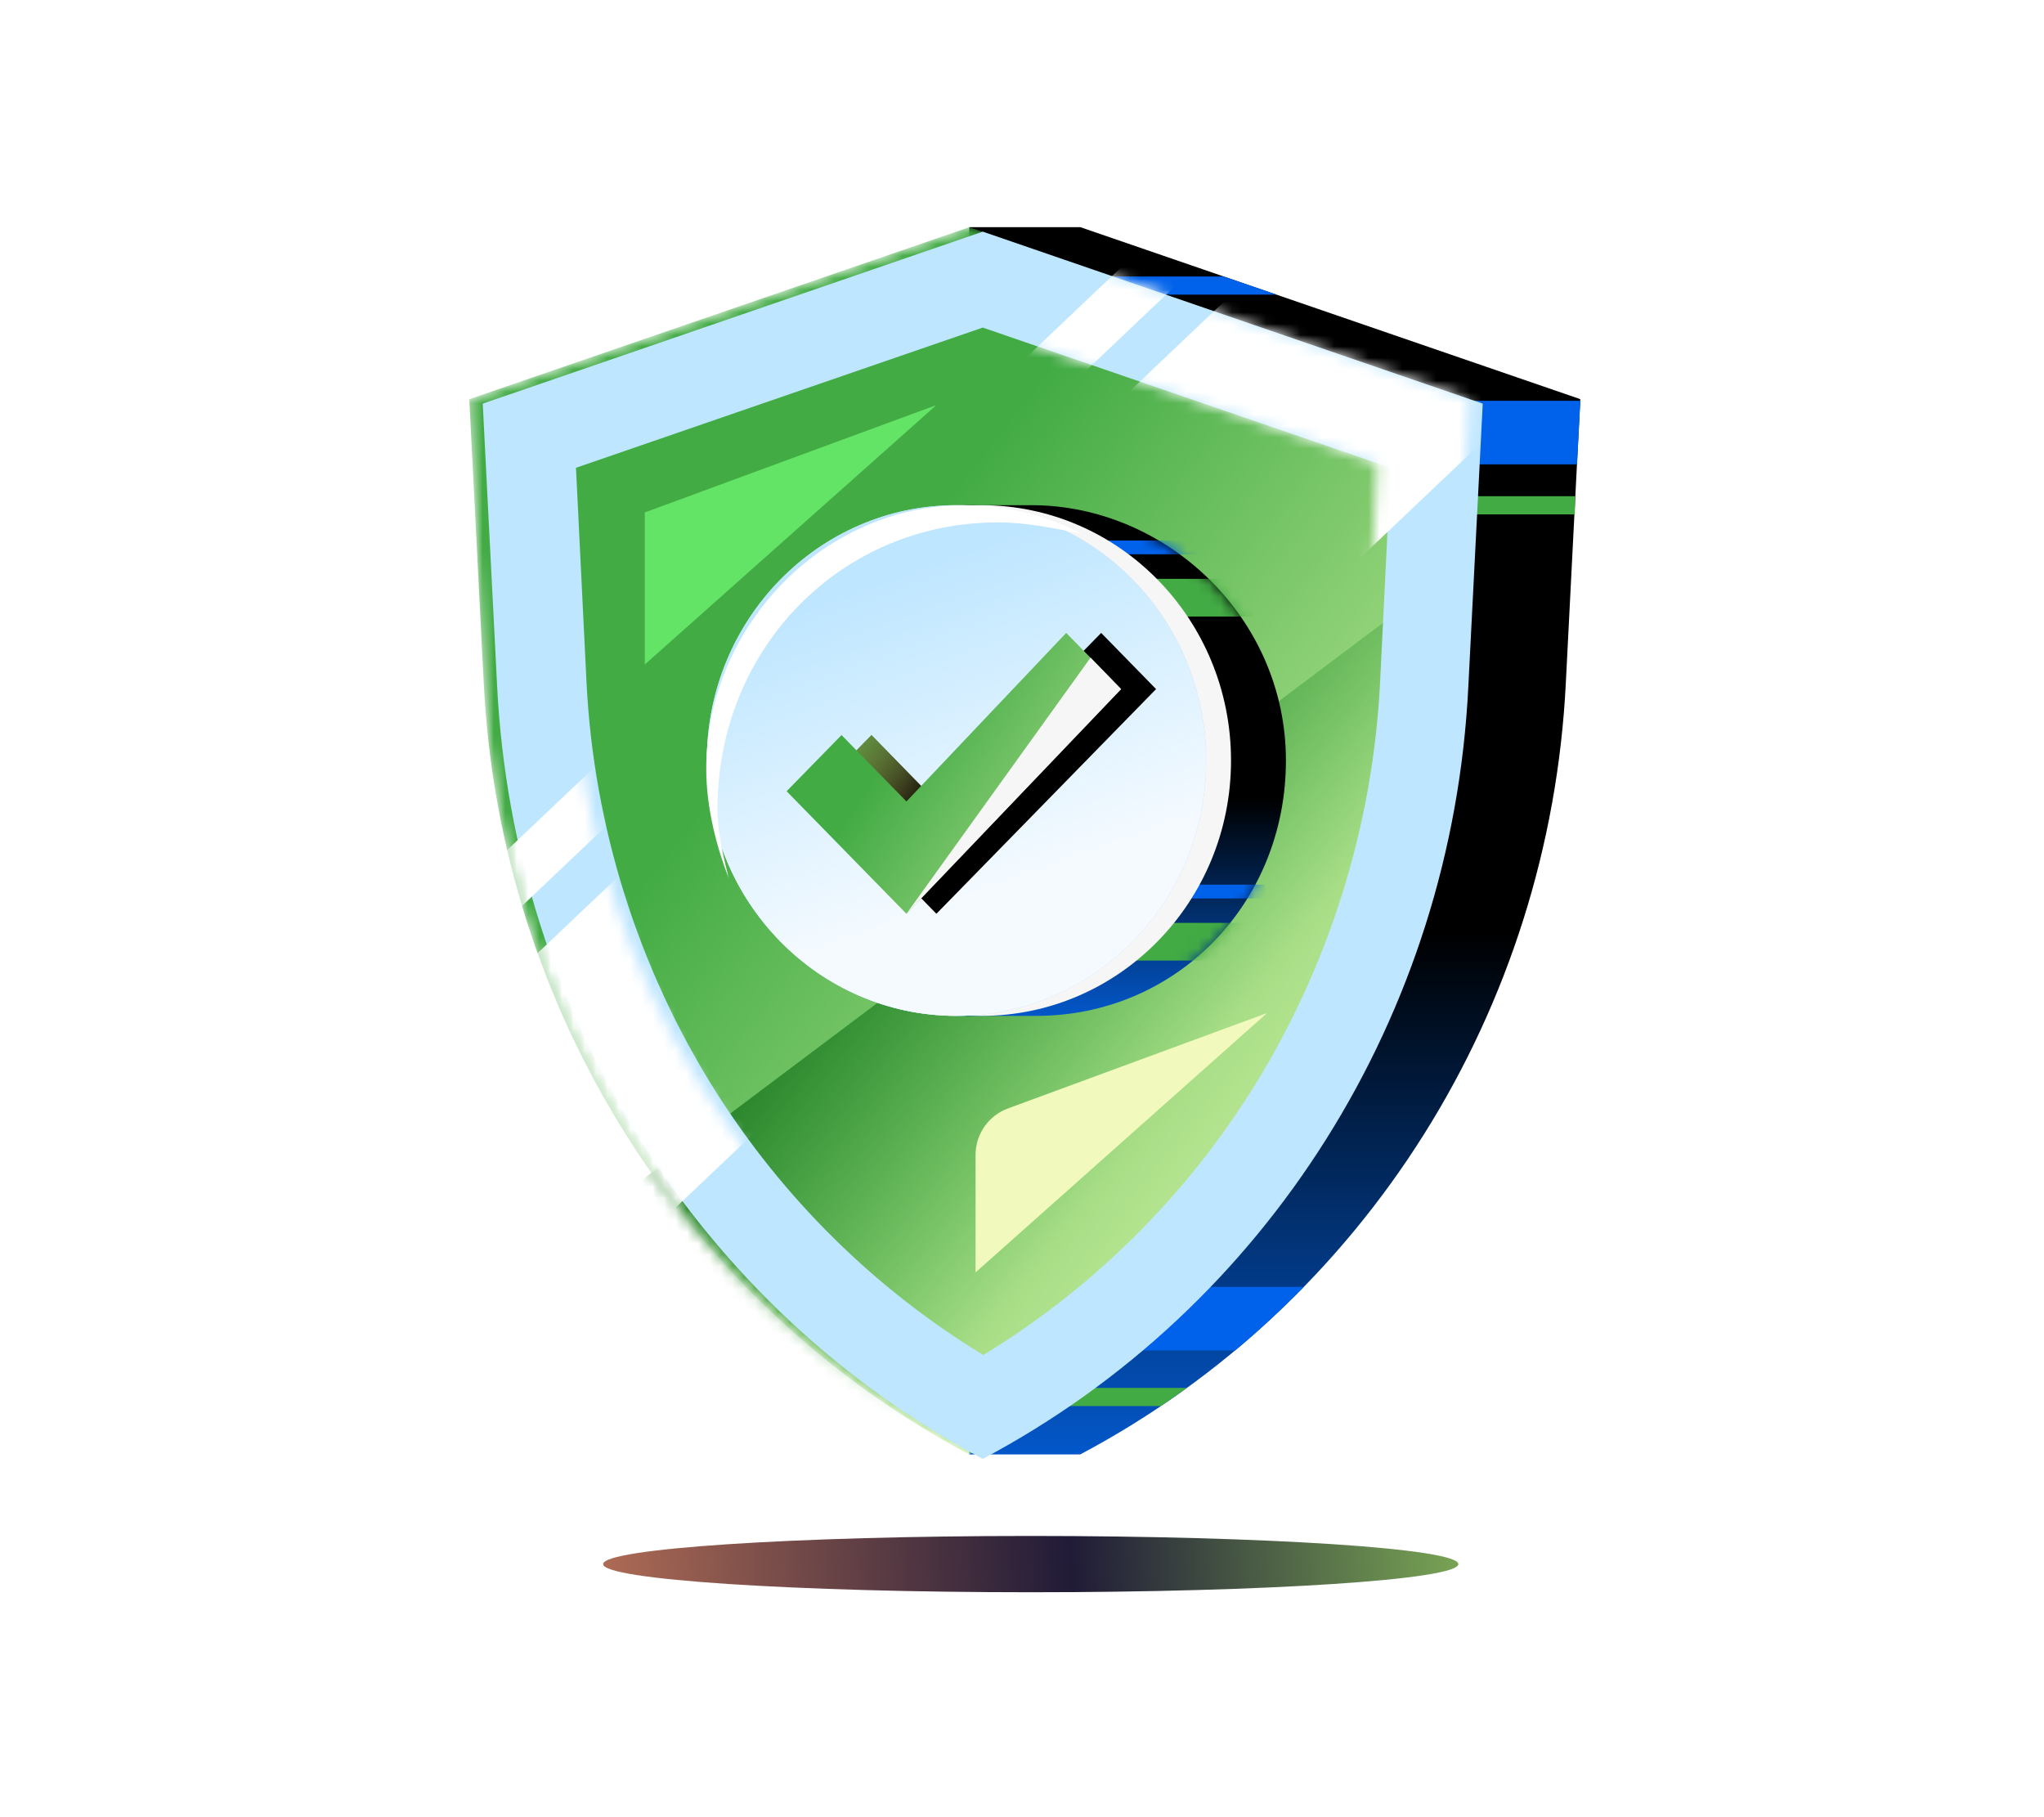 <svg width="180" height="160" viewBox="0 0 180 160" fill="none" xmlns="http://www.w3.org/2000/svg">
<path d="M90.77 140.195C111.567 140.195 128.427 139.085 128.427 137.717C128.427 136.348 111.567 135.238 90.77 135.238C69.973 135.238 53.113 136.348 53.113 137.717C53.113 139.085 69.973 140.195 90.77 140.195Z" fill="url(#paint0_linear_25478_53664)"/>
<path d="M95.133 20H85.359V23.349L51.102 35.144L52.372 60.084C53.643 84.974 65.909 107.615 85.359 121.909V128.057H95.133C120.203 114.762 136.476 88.922 137.893 60.084L139.164 35.144L95.133 20Z" fill="url(#paint1_linear_25478_53664)"/>
<path d="M77.883 25.943H112.433L107.742 24.344H82.525L77.883 25.943Z" fill="#0062EA"/>
<path d="M75.49 113.309C77.396 115.258 79.4 117.107 81.55 118.906H108.77C110.872 117.157 112.875 115.258 114.83 113.309H75.49Z" fill="#0062EA"/>
<path d="M78.477 35.289V40.887H138.879L139.172 35.289H78.477Z" fill="#0062EA"/>
<path d="M102.217 123.802C102.999 123.303 103.732 122.753 104.514 122.203H85.357V123.802H102.217Z" fill="#42AB44"/>
<path d="M86.438 43.691V45.291H138.679L138.728 43.691H86.438Z" fill="#42AB44"/>
<mask id="mask0_25478_53664" style="mask-type:alpha" maskUnits="userSpaceOnUse" x="41" y="20" width="89" height="109">
<path d="M85.355 128.064C110.425 114.77 126.699 88.93 128.116 60.092L129.387 35.152L85.355 20.008L41.324 35.152L42.595 60.092C44.012 88.93 60.334 114.77 85.355 128.064Z" fill="#42AB44"/>
</mask>
<g mask="url(#mask0_25478_53664)">
<path d="M85.355 128.064C110.425 114.77 126.699 88.93 128.116 60.092L129.387 35.152L85.355 20.008L41.324 35.152L42.595 60.092C44.012 88.93 60.334 114.77 85.355 128.064Z" fill="url(#paint2_linear_25478_53664)"/>
<path d="M125.966 76.728L130.952 47.961L47.611 110.593L91.927 136.738L125.966 76.728Z" fill="url(#paint3_linear_25478_53664)"/>
</g>
<g filter="url(#filter0_d_25478_53664)">
<path d="M85.355 28.447L121.274 40.792L120.346 59.684C119.71 72.429 115.801 84.824 109.057 95.57C103.046 105.116 94.934 113.113 85.404 118.91C75.875 113.113 67.763 105.116 61.752 95.57C55.008 84.824 51.098 72.429 50.463 59.684L49.534 40.792L85.355 28.447ZM85.355 20L41.324 35.144L42.595 60.084C44.061 88.872 60.334 114.762 85.355 128.057C110.425 114.762 126.699 88.922 128.116 60.084L129.387 35.144L85.355 20Z" fill="#BEE6FF"/>
</g>
<g filter="url(#filter1_f_25478_53664)">
<path d="M56.783 45.119V58.507L82.457 35.668L56.783 45.119Z" fill="#64E466"/>
</g>
<g filter="url(#filter2_f_25478_53664)">
<path d="M85.91 101.682V112.034L111.584 89.195L88.76 97.597C87.048 98.227 85.91 99.858 85.91 101.682Z" fill="#F2F9BD"/>
</g>
<mask id="mask1_25478_53664" style="mask-type:alpha" maskUnits="userSpaceOnUse" x="41" y="20" width="89" height="109">
<path d="M85.355 28.454L121.274 40.8L120.346 59.692C119.71 72.437 115.801 84.832 109.057 95.577C103.046 105.124 94.934 113.12 85.404 118.918C75.875 113.12 67.763 105.124 61.752 95.577C55.008 84.832 51.098 72.437 50.463 59.692L49.534 40.8L85.355 28.454ZM85.355 20.008L41.324 35.152L42.595 60.092C44.061 88.88 60.334 114.77 85.355 128.064C110.425 114.77 126.699 88.93 128.116 60.092L129.387 35.152L85.355 20.008Z" fill="#BEE6FF"/>
</mask>
<g mask="url(#mask1_25478_53664)">
<rect x="108.406" y="14.359" width="4.468" height="98.452" transform="rotate(46.501 108.406 14.359)" fill="white"/>
<rect x="117.58" y="17.273" width="24.618" height="114.944" transform="rotate(46.501 117.58 17.273)" fill="white"/>
</g>
<path d="M90.819 44.48H84.224V45.38C75.431 48.078 68.836 56.621 68.836 66.963C68.836 77.305 75.431 85.399 84.224 88.546V89.446H90.819C90.819 89.446 90.819 89.446 91.259 89.446C103.569 89.446 113.242 79.553 113.242 66.963C113.242 54.373 102.69 44.48 90.819 44.48Z" fill="url(#paint4_linear_25478_53664)"/>
<mask id="mask2_25478_53664" style="mask-type:alpha" maskUnits="userSpaceOnUse" x="68" y="44" width="46" height="46">
<path d="M90.829 44.48H84.234V45.38C75.441 48.078 68.846 56.621 68.846 66.963C68.846 77.305 75.441 85.399 84.234 88.546V89.446H90.829C90.829 89.446 90.829 89.446 91.268 89.446C103.579 89.446 113.251 79.553 113.251 66.963C113.251 54.373 102.699 44.48 90.829 44.48Z" fill="url(#paint5_linear_25478_53664)"/>
</mask>
<g mask="url(#mask2_25478_53664)">
<rect x="80.533" y="77.894" width="31.927" height="1.212" fill="#0062EA"/>
<rect x="80.533" y="47.59" width="31.927" height="1.212" fill="#0062EA"/>
<rect x="83.061" y="50.965" width="31.927" height="3.318" fill="#42AB44"/>
<rect x="78.748" y="81.258" width="31.927" height="3.318" fill="#42AB44"/>
</g>
<path d="M86.424 89.446C98.565 89.446 108.407 79.38 108.407 66.963C108.407 54.546 98.565 44.48 86.424 44.48C74.284 44.48 64.441 54.546 64.441 66.963C64.441 79.38 74.284 89.446 86.424 89.446Z" fill="#F6F6F6"/>
<path d="M84.231 89.446C96.372 89.446 106.214 79.38 106.214 66.963C106.214 54.546 96.372 44.48 84.231 44.48C72.09 44.48 62.248 54.546 62.248 66.963C62.248 79.38 72.09 89.446 84.231 89.446Z" fill="#DADADA"/>
<path d="M84.229 89.446C96.37 89.446 106.212 79.38 106.212 66.963C106.212 54.546 96.37 44.48 84.229 44.48C72.088 44.48 62.246 54.546 62.246 66.963C62.246 79.38 72.088 89.446 84.229 89.446Z" fill="#BEE6FF"/>
<path d="M84.229 89.446C96.37 89.446 106.212 79.38 106.212 66.963C106.212 54.546 96.37 44.48 84.229 44.48C72.088 44.48 62.246 54.546 62.246 66.963C62.246 79.38 72.088 89.446 84.229 89.446Z" fill="url(#paint6_linear_25478_53664)"/>
<path d="M63.181 71.247C63.181 57.106 74.045 45.996 87.872 45.996C90.341 45.996 92.81 46.501 95.279 47.006C92.316 45.49 88.859 44.48 84.909 44.48C72.563 44.48 62.193 55.086 62.193 67.712C62.193 71.247 63.181 74.783 64.169 77.308C63.675 75.288 63.181 73.267 63.181 71.247Z" fill="white"/>
<path d="M82.462 80.457L71.91 69.666L76.746 64.72L82.462 70.565L96.971 55.727L101.807 60.673L82.462 80.457Z" fill="url(#paint7_linear_25478_53664)"/>
<path d="M82.462 80.457L71.91 69.666L76.746 64.72L82.462 70.565L96.971 55.727L101.807 60.673L82.462 80.457Z" fill="url(#paint8_linear_25478_53664)"/>
<path d="M79.823 80.457L69.272 69.666L74.108 64.72L79.823 70.565L93.892 55.727L98.729 60.673L79.823 80.457Z" fill="url(#paint9_linear_25478_53664)"/>
<path d="M79.822 80.458L96.039 57.902L98.728 60.673L79.822 80.458Z" fill="#F6F6F6"/>
<defs>
<filter id="filter0_d_25478_53664" x="41.324" y="19.604" width="90.041" height="109.638" filterUnits="userSpaceOnUse" color-interpolation-filters="sRGB">
<feFlood flood-opacity="0" result="BackgroundImageFix"/>
<feColorMatrix in="SourceAlpha" type="matrix" values="0 0 0 0 0 0 0 0 0 0 0 0 0 0 0 0 0 0 127 0" result="hardAlpha"/>
<feOffset dx="1.187" dy="0.396"/>
<feGaussianBlur stdDeviation="0.396"/>
<feComposite in2="hardAlpha" operator="out"/>
<feColorMatrix type="matrix" values="0 0 0 0 0.212 0 0 0 0 0.353 0 0 0 0 0.753 0 0 0 1 0"/>
<feBlend mode="normal" in2="BackgroundImageFix" result="effect1_dropShadow_25478_53664"/>
<feBlend mode="normal" in="SourceGraphic" in2="effect1_dropShadow_25478_53664" result="shape"/>
</filter>
<filter id="filter1_f_25478_53664" x="55.2" y="34.085" width="28.84" height="26.006" filterUnits="userSpaceOnUse" color-interpolation-filters="sRGB">
<feFlood flood-opacity="0" result="BackgroundImageFix"/>
<feBlend mode="normal" in="SourceGraphic" in2="BackgroundImageFix" result="shape"/>
<feGaussianBlur stdDeviation="0.792" result="effect1_foregroundBlur_25478_53664"/>
</filter>
<filter id="filter2_f_25478_53664" x="80.765" y="84.05" width="35.964" height="33.13" filterUnits="userSpaceOnUse" color-interpolation-filters="sRGB">
<feFlood flood-opacity="0" result="BackgroundImageFix"/>
<feBlend mode="normal" in="SourceGraphic" in2="BackgroundImageFix" result="shape"/>
<feGaussianBlur stdDeviation="2.572" result="effect1_foregroundBlur_25478_53664"/>
</filter>
<linearGradient id="paint0_linear_25478_53664" x1="150.43" y1="123.365" x2="39.209" y2="130.142" gradientUnits="userSpaceOnUse">
<stop offset="0.125" stop-color="#8FC75C"/>
<stop offset="0.51" stop-color="#201B37"/>
<stop offset="1" stop-color="#DC845E"/>
</linearGradient>
<linearGradient id="paint1_linear_25478_53664" x1="95.135" y1="82.189" x2="95.132" y2="128.057" gradientUnits="userSpaceOnUse">
<stop/>
<stop offset="1" stop-color="#0357CA"/>
</linearGradient>
<linearGradient id="paint2_linear_25478_53664" x1="64.911" y1="66.949" x2="112.174" y2="104.202" gradientUnits="userSpaceOnUse">
<stop stop-color="#42AB44"/>
<stop offset="1" stop-color="#C1EA97"/>
</linearGradient>
<linearGradient id="paint3_linear_25478_53664" x1="89.282" y1="65.165" x2="113.325" y2="84.23" gradientUnits="userSpaceOnUse">
<stop stop-color="#2A842B"/>
<stop offset="1" stop-color="#42AB44" stop-opacity="0"/>
</linearGradient>
<linearGradient id="paint4_linear_25478_53664" x1="91.04" y1="70.359" x2="91.039" y2="89.446" gradientUnits="userSpaceOnUse">
<stop/>
<stop offset="1" stop-color="#0357CA"/>
</linearGradient>
<linearGradient id="paint5_linear_25478_53664" x1="91.049" y1="70.359" x2="91.048" y2="89.446" gradientUnits="userSpaceOnUse">
<stop/>
<stop offset="1" stop-color="#0357CA"/>
</linearGradient>
<linearGradient id="paint6_linear_25478_53664" x1="102.778" y1="72.589" x2="93.05" y2="45.366" gradientUnits="userSpaceOnUse">
<stop stop-color="#F4FAFF"/>
<stop offset="1" stop-color="#F4FAFF" stop-opacity="0"/>
</linearGradient>
<linearGradient id="paint7_linear_25478_53664" x1="84.365" y1="68.092" x2="74.77" y2="61.693" gradientUnits="userSpaceOnUse">
<stop/>
<stop offset="1" stop-color="#C17845"/>
</linearGradient>
<linearGradient id="paint8_linear_25478_53664" x1="80.052" y1="53.724" x2="89.206" y2="61.59" gradientUnits="userSpaceOnUse">
<stop stop-color="#42AB44"/>
<stop offset="1" stop-color="#42AB44" stop-opacity="0"/>
</linearGradient>
<linearGradient id="paint9_linear_25478_53664" x1="79.986" y1="63.663" x2="102.31" y2="78.314" gradientUnits="userSpaceOnUse">
<stop stop-color="#42AB44"/>
<stop offset="1" stop-color="#C8E99F"/>
</linearGradient>
</defs>
</svg>
